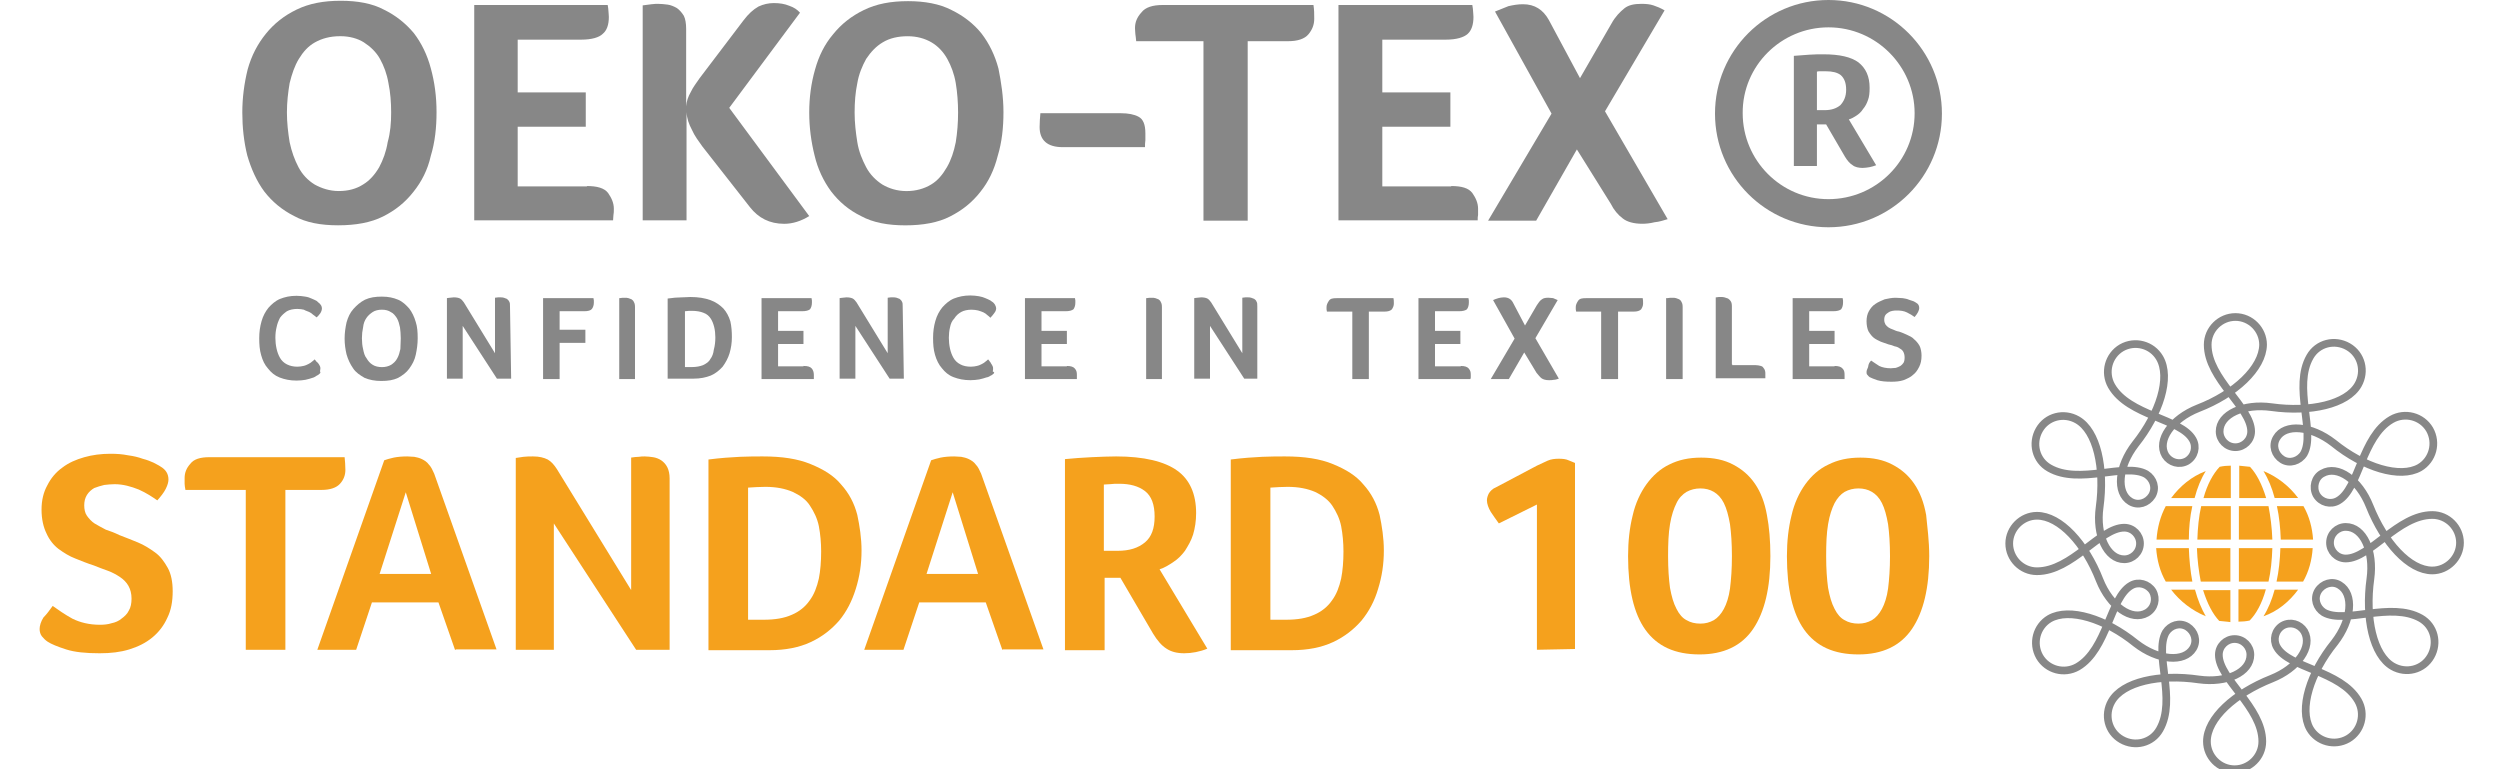 <svg width="65" height="20" viewBox="0 0 65 20" fill="none" xmlns="http://www.w3.org/2000/svg">
<g clip-path="url(#clip0_49_3361)">
<path d="M8.3 9.724C8.29 9.734 8.27 9.754 8.24 9.764C8.21 9.784 8.17 9.815 8.12 9.825C8.07 9.845 8.02 9.855 7.94 9.875C7.88 9.885 7.8 9.895 7.71 9.895C7.54 9.895 7.4 9.865 7.27 9.815C7.14 9.764 7.05 9.684 6.97 9.584C6.88 9.484 6.83 9.374 6.79 9.234C6.75 9.093 6.74 8.963 6.74 8.793C6.74 8.633 6.76 8.493 6.8 8.352C6.84 8.212 6.9 8.102 6.98 8.002C7.06 7.912 7.16 7.822 7.28 7.772C7.41 7.721 7.54 7.691 7.71 7.691C7.79 7.691 7.87 7.701 7.93 7.711C8 7.721 8.06 7.741 8.1 7.762C8.15 7.782 8.19 7.802 8.23 7.822C8.26 7.842 8.28 7.872 8.3 7.882C8.32 7.902 8.33 7.912 8.35 7.942C8.36 7.962 8.37 7.992 8.37 8.012C8.37 8.052 8.36 8.092 8.33 8.142C8.3 8.182 8.27 8.222 8.23 8.252C8.21 8.232 8.17 8.202 8.14 8.182C8.11 8.152 8.08 8.132 8.04 8.112C8 8.092 7.95 8.082 7.9 8.052C7.85 8.042 7.8 8.032 7.73 8.032C7.63 8.032 7.53 8.052 7.46 8.092C7.39 8.142 7.33 8.192 7.28 8.262C7.24 8.342 7.21 8.412 7.19 8.513C7.17 8.593 7.16 8.683 7.16 8.783C7.16 8.873 7.17 8.973 7.19 9.063C7.21 9.154 7.24 9.234 7.28 9.304C7.32 9.374 7.38 9.434 7.46 9.474C7.54 9.514 7.63 9.534 7.73 9.534C7.79 9.534 7.85 9.524 7.89 9.514C7.94 9.504 7.98 9.484 8.02 9.464C8.06 9.444 8.09 9.424 8.11 9.404C8.14 9.384 8.16 9.364 8.18 9.344C8.19 9.354 8.21 9.374 8.22 9.394C8.25 9.414 8.26 9.434 8.28 9.454C8.29 9.474 8.31 9.494 8.32 9.524C8.33 9.544 8.33 9.564 8.33 9.584C8.33 9.614 8.32 9.634 8.32 9.654C8.34 9.684 8.33 9.704 8.3 9.724Z" fill="#878787"/>
<path d="M10.86 8.794C10.86 8.944 10.84 9.084 10.81 9.224C10.78 9.364 10.72 9.475 10.64 9.585C10.57 9.685 10.46 9.765 10.35 9.825C10.22 9.885 10.09 9.905 9.91 9.905C9.74 9.905 9.6 9.875 9.48 9.825C9.36 9.755 9.25 9.685 9.18 9.575C9.11 9.475 9.05 9.354 9.01 9.214C8.98 9.084 8.96 8.954 8.96 8.804C8.96 8.653 8.98 8.523 9.01 8.383C9.05 8.243 9.1 8.133 9.19 8.032C9.27 7.942 9.37 7.852 9.49 7.792C9.62 7.732 9.76 7.712 9.93 7.712C10.1 7.712 10.23 7.742 10.35 7.792C10.47 7.842 10.56 7.932 10.64 8.022C10.71 8.113 10.77 8.233 10.81 8.373C10.85 8.493 10.86 8.633 10.86 8.794ZM10.42 8.794C10.42 8.693 10.41 8.593 10.4 8.513C10.38 8.423 10.36 8.343 10.32 8.273C10.28 8.213 10.23 8.143 10.16 8.113C10.1 8.072 10.02 8.052 9.93 8.052C9.84 8.052 9.75 8.072 9.69 8.113C9.63 8.153 9.57 8.203 9.53 8.263C9.48 8.333 9.45 8.413 9.44 8.513C9.42 8.603 9.41 8.693 9.41 8.794C9.41 8.894 9.42 8.994 9.44 9.074C9.46 9.174 9.48 9.254 9.53 9.314C9.57 9.384 9.62 9.444 9.69 9.485C9.75 9.525 9.84 9.545 9.93 9.545C10.02 9.545 10.1 9.525 10.17 9.485C10.23 9.444 10.29 9.394 10.33 9.314C10.37 9.244 10.39 9.164 10.41 9.074C10.41 8.994 10.42 8.894 10.42 8.794Z" fill="#878787"/>
<path d="M13.29 9.845H12.92L12.03 8.473V9.845H11.62V7.751C11.64 7.751 11.67 7.741 11.7 7.741C11.73 7.741 11.77 7.731 11.8 7.731C11.86 7.731 11.92 7.741 11.96 7.761C12 7.782 12.03 7.822 12.06 7.862L12.87 9.184V7.741C12.9 7.741 12.92 7.731 12.95 7.731C12.97 7.731 12.99 7.731 13.01 7.731C13.04 7.731 13.07 7.731 13.1 7.741C13.13 7.751 13.16 7.761 13.18 7.771C13.2 7.792 13.23 7.812 13.24 7.842C13.26 7.872 13.26 7.912 13.26 7.972L13.29 9.845Z" fill="#878787"/>
<path d="M14.55 8.573H15.22V8.914H14.55V9.855H14.12V7.752H15.43C15.43 7.772 15.44 7.792 15.44 7.812C15.44 7.822 15.44 7.842 15.44 7.872C15.44 7.932 15.42 7.992 15.39 8.032C15.36 8.072 15.29 8.092 15.19 8.092H14.55V8.573Z" fill="#878787"/>
<path d="M16.11 7.752C16.14 7.752 16.16 7.742 16.19 7.742C16.22 7.742 16.24 7.742 16.25 7.742C16.28 7.742 16.31 7.742 16.34 7.752C16.37 7.762 16.4 7.772 16.42 7.782C16.45 7.802 16.47 7.822 16.48 7.852C16.5 7.882 16.51 7.922 16.51 7.983V9.855H16.1V7.752H16.11Z" fill="#878787"/>
<path d="M19.029 8.763C19.029 8.913 19.009 9.044 18.969 9.184C18.929 9.314 18.869 9.424 18.789 9.534C18.709 9.624 18.599 9.715 18.479 9.765C18.349 9.815 18.209 9.845 18.029 9.845H17.359V7.762C17.499 7.742 17.609 7.732 17.709 7.732C17.799 7.732 17.889 7.722 17.949 7.722C18.159 7.722 18.329 7.752 18.469 7.802C18.609 7.852 18.719 7.932 18.809 8.022C18.889 8.112 18.949 8.222 18.989 8.353C19.019 8.483 19.029 8.623 19.029 8.763ZM18.599 8.773C18.599 8.683 18.589 8.583 18.569 8.503C18.549 8.423 18.519 8.343 18.479 8.283C18.439 8.222 18.379 8.162 18.289 8.132C18.219 8.102 18.109 8.082 17.999 8.082C17.939 8.082 17.869 8.082 17.809 8.092V9.544H17.979C18.109 9.544 18.199 9.524 18.279 9.494C18.359 9.454 18.429 9.414 18.469 9.334C18.519 9.274 18.549 9.184 18.559 9.094C18.589 8.984 18.599 8.873 18.599 8.773Z" fill="#878787"/>
<path d="M20.9 9.515C21 9.515 21.07 9.535 21.11 9.585C21.14 9.625 21.16 9.675 21.16 9.745C21.16 9.765 21.16 9.785 21.16 9.805C21.16 9.815 21.16 9.835 21.16 9.855H19.8V7.752H21.1C21.1 7.772 21.11 7.792 21.11 7.812C21.11 7.822 21.11 7.842 21.11 7.872C21.11 7.942 21.09 8.002 21.06 8.042C21.02 8.072 20.96 8.092 20.85 8.092H20.23V8.603H20.89V8.944H20.23V9.525H20.89V9.515H20.9Z" fill="#878787"/>
<path d="M23.5 9.845H23.13L22.24 8.473V9.845H21.83V7.751C21.85 7.751 21.88 7.741 21.91 7.741C21.94 7.741 21.98 7.731 22.01 7.731C22.07 7.731 22.13 7.741 22.17 7.761C22.21 7.782 22.24 7.822 22.27 7.862L23.08 9.184V7.741C23.11 7.741 23.13 7.731 23.16 7.731C23.18 7.731 23.2 7.731 23.22 7.731C23.25 7.731 23.28 7.731 23.31 7.741C23.34 7.751 23.37 7.761 23.39 7.771C23.41 7.792 23.44 7.812 23.45 7.842C23.47 7.872 23.47 7.912 23.47 7.972L23.5 9.845Z" fill="#878787"/>
<path d="M25.82 9.725C25.81 9.735 25.79 9.755 25.76 9.765C25.73 9.785 25.7 9.805 25.64 9.815C25.59 9.835 25.54 9.845 25.46 9.865C25.4 9.875 25.31 9.885 25.23 9.885C25.06 9.885 24.92 9.855 24.79 9.805C24.66 9.755 24.57 9.675 24.49 9.574C24.41 9.484 24.35 9.364 24.31 9.224C24.27 9.084 24.26 8.954 24.26 8.783C24.26 8.623 24.28 8.483 24.32 8.343C24.36 8.202 24.42 8.092 24.5 7.992C24.58 7.902 24.68 7.812 24.8 7.762C24.93 7.712 25.06 7.682 25.23 7.682C25.31 7.682 25.39 7.692 25.45 7.702C25.51 7.712 25.58 7.732 25.62 7.752C25.67 7.772 25.71 7.792 25.75 7.812C25.78 7.832 25.8 7.852 25.82 7.862C25.84 7.882 25.85 7.892 25.87 7.922C25.89 7.962 25.9 7.992 25.9 8.012C25.9 8.052 25.89 8.092 25.85 8.142C25.82 8.182 25.79 8.222 25.75 8.262C25.73 8.242 25.7 8.212 25.67 8.192C25.64 8.162 25.61 8.142 25.57 8.122C25.53 8.102 25.49 8.092 25.43 8.072C25.38 8.062 25.33 8.052 25.26 8.052C25.16 8.052 25.06 8.072 24.99 8.112C24.92 8.152 24.86 8.202 24.81 8.283C24.75 8.343 24.72 8.413 24.7 8.513C24.68 8.593 24.67 8.693 24.67 8.783C24.67 8.873 24.68 8.974 24.7 9.064C24.72 9.154 24.75 9.234 24.79 9.304C24.83 9.374 24.89 9.434 24.97 9.474C25.04 9.514 25.14 9.534 25.24 9.534C25.3 9.534 25.36 9.524 25.4 9.514C25.45 9.504 25.49 9.484 25.53 9.464C25.57 9.444 25.6 9.424 25.62 9.404C25.65 9.384 25.67 9.364 25.69 9.344C25.7 9.354 25.72 9.374 25.73 9.394C25.75 9.414 25.76 9.434 25.77 9.454C25.78 9.474 25.8 9.494 25.81 9.524C25.82 9.544 25.82 9.564 25.82 9.584C25.82 9.614 25.82 9.635 25.81 9.655C25.87 9.685 25.85 9.705 25.82 9.725Z" fill="#878787"/>
<path d="M27.739 9.515C27.839 9.515 27.909 9.535 27.949 9.585C27.989 9.635 27.999 9.675 27.999 9.745C27.999 9.765 27.999 9.785 27.999 9.805C27.999 9.815 27.999 9.835 27.999 9.855H26.649V7.752H27.949C27.949 7.772 27.959 7.792 27.959 7.812C27.959 7.822 27.959 7.842 27.959 7.872C27.959 7.942 27.939 8.002 27.909 8.042C27.869 8.072 27.809 8.092 27.699 8.092H27.079V8.603H27.739V8.944H27.079V9.525H27.739V9.515Z" fill="#878787"/>
<path d="M29.81 7.752C29.84 7.752 29.86 7.742 29.89 7.742C29.92 7.742 29.94 7.742 29.95 7.742C29.98 7.742 30.01 7.742 30.04 7.752C30.07 7.762 30.1 7.772 30.12 7.782C30.15 7.802 30.17 7.822 30.18 7.852C30.2 7.882 30.21 7.922 30.21 7.983V9.855H29.8V7.752H29.81Z" fill="#878787"/>
<path d="M32.72 9.845H32.35L31.46 8.473V9.845H31.05V7.751C31.07 7.751 31.1 7.741 31.13 7.741C31.16 7.741 31.2 7.731 31.23 7.731C31.29 7.731 31.35 7.741 31.39 7.761C31.43 7.782 31.46 7.822 31.49 7.862L32.3 9.184V7.741C32.33 7.741 32.35 7.731 32.38 7.731C32.4 7.731 32.42 7.731 32.44 7.731C32.47 7.731 32.5 7.731 32.53 7.741C32.56 7.751 32.59 7.761 32.61 7.771C32.64 7.792 32.66 7.812 32.67 7.842C32.69 7.872 32.69 7.912 32.69 7.972V9.845H32.72Z" fill="#878787"/>
<path d="M35.15 8.102H34.5C34.5 8.082 34.49 8.062 34.49 8.042C34.49 8.022 34.49 8.002 34.49 7.982C34.49 7.932 34.51 7.882 34.55 7.822C34.59 7.762 34.65 7.752 34.76 7.752H36.23C36.24 7.792 36.24 7.832 36.24 7.892C36.24 7.952 36.22 7.992 36.19 8.042C36.15 8.082 36.09 8.102 35.99 8.102H35.59V9.855H35.16V8.102H35.15Z" fill="#878787"/>
<path d="M37.98 9.515C38.08 9.515 38.15 9.535 38.19 9.585C38.23 9.635 38.24 9.675 38.24 9.745C38.24 9.765 38.24 9.785 38.24 9.805C38.24 9.815 38.24 9.835 38.23 9.855H36.88V7.752H38.18C38.18 7.772 38.19 7.792 38.19 7.812C38.19 7.822 38.19 7.842 38.19 7.872C38.19 7.942 38.17 8.002 38.14 8.042C38.1 8.072 38.04 8.092 37.93 8.092H37.31V8.603H37.97V8.944H37.31V9.525H37.98V9.515Z" fill="#878787"/>
<path d="M39.63 9.164L39.23 9.855H38.76L39.38 8.803L38.82 7.802C38.86 7.782 38.9 7.771 38.96 7.751C39 7.741 39.05 7.731 39.1 7.731C39.22 7.731 39.3 7.782 39.35 7.892L39.65 8.463L39.96 7.932C40 7.872 40.04 7.812 40.09 7.782C40.13 7.751 40.18 7.741 40.26 7.741C40.3 7.741 40.34 7.751 40.38 7.751C40.41 7.761 40.45 7.782 40.5 7.802L39.92 8.793L40.53 9.845C40.49 9.855 40.45 9.875 40.4 9.875C40.36 9.885 40.32 9.885 40.27 9.885C40.19 9.885 40.12 9.865 40.08 9.835C40.04 9.805 40 9.754 39.95 9.694L39.63 9.164Z" fill="#878787"/>
<path d="M41.63 8.102H40.98C40.98 8.082 40.97 8.062 40.97 8.042C40.97 8.022 40.97 8.002 40.97 7.982C40.97 7.932 40.99 7.882 41.03 7.822C41.07 7.762 41.13 7.752 41.24 7.752H42.71C42.72 7.792 42.72 7.832 42.72 7.892C42.72 7.952 42.7 7.992 42.67 8.042C42.63 8.082 42.57 8.102 42.47 8.102H42.07V9.855H41.63V8.102Z" fill="#878787"/>
<path d="M43.349 7.752C43.379 7.752 43.399 7.742 43.429 7.742C43.459 7.742 43.479 7.742 43.489 7.742C43.519 7.742 43.549 7.742 43.579 7.752C43.609 7.762 43.639 7.772 43.659 7.782C43.689 7.802 43.709 7.822 43.719 7.852C43.739 7.882 43.749 7.922 43.749 7.983V9.855H43.319V7.752H43.349Z" fill="#878787"/>
<path d="M45.039 9.494H45.649C45.699 9.494 45.739 9.504 45.779 9.514C45.819 9.524 45.839 9.544 45.849 9.564C45.869 9.584 45.879 9.604 45.889 9.634C45.899 9.665 45.899 9.685 45.899 9.715C45.899 9.735 45.899 9.755 45.899 9.785C45.899 9.815 45.899 9.825 45.899 9.835H44.609V7.732C44.639 7.732 44.669 7.722 44.689 7.722C44.719 7.722 44.739 7.722 44.749 7.722C44.779 7.722 44.809 7.722 44.839 7.732C44.869 7.742 44.899 7.752 44.929 7.762C44.959 7.782 44.979 7.802 44.999 7.832C45.019 7.862 45.029 7.902 45.029 7.962V9.474H45.039V9.494Z" fill="#878787"/>
<path d="M47.699 9.515C47.799 9.515 47.869 9.535 47.909 9.585C47.949 9.625 47.959 9.675 47.959 9.745C47.959 9.765 47.959 9.785 47.959 9.805C47.959 9.815 47.959 9.835 47.959 9.855H46.609V7.752H47.909C47.909 7.772 47.919 7.792 47.919 7.812C47.919 7.822 47.919 7.842 47.919 7.872C47.919 7.942 47.899 8.002 47.869 8.042C47.829 8.072 47.769 8.092 47.659 8.092H47.039V8.603H47.699V8.944H47.039V9.525H47.699V9.515Z" fill="#878787"/>
<path d="M48.65 9.375C48.71 9.415 48.78 9.465 48.86 9.515C48.94 9.555 49.05 9.575 49.16 9.575C49.2 9.575 49.24 9.565 49.29 9.565C49.33 9.555 49.37 9.535 49.41 9.515C49.44 9.495 49.47 9.465 49.49 9.435C49.51 9.405 49.52 9.355 49.52 9.294C49.52 9.244 49.51 9.194 49.49 9.154C49.47 9.114 49.44 9.084 49.4 9.064C49.36 9.034 49.32 9.014 49.26 9.004C49.21 8.984 49.16 8.964 49.1 8.954C49.04 8.934 48.96 8.904 48.9 8.884C48.84 8.854 48.77 8.824 48.72 8.784C48.67 8.744 48.63 8.694 48.58 8.613C48.55 8.553 48.53 8.453 48.53 8.353C48.53 8.253 48.55 8.163 48.59 8.093C48.63 8.023 48.68 7.952 48.76 7.902C48.83 7.852 48.91 7.822 49 7.782C49.09 7.762 49.19 7.742 49.28 7.742C49.35 7.742 49.42 7.752 49.47 7.752C49.53 7.762 49.59 7.772 49.63 7.792C49.67 7.802 49.71 7.822 49.75 7.832C49.78 7.842 49.8 7.862 49.82 7.872C49.88 7.902 49.9 7.952 49.9 8.013C49.9 8.033 49.89 8.073 49.87 8.113C49.85 8.153 49.82 8.193 49.78 8.243C49.73 8.203 49.66 8.163 49.58 8.123C49.5 8.083 49.41 8.073 49.32 8.073C49.28 8.073 49.25 8.073 49.2 8.083C49.15 8.093 49.13 8.103 49.1 8.123C49.07 8.143 49.04 8.163 49.02 8.193C49 8.223 48.99 8.263 48.99 8.313C48.99 8.363 49 8.393 49.02 8.433C49.04 8.463 49.07 8.493 49.1 8.513C49.13 8.533 49.17 8.553 49.23 8.573C49.27 8.593 49.32 8.613 49.38 8.623C49.44 8.644 49.52 8.674 49.58 8.704C49.64 8.734 49.72 8.764 49.77 8.824C49.82 8.864 49.87 8.924 49.91 8.994C49.94 9.054 49.96 9.154 49.96 9.244C49.96 9.365 49.94 9.455 49.9 9.535C49.86 9.615 49.81 9.695 49.74 9.745C49.68 9.805 49.59 9.845 49.49 9.885C49.4 9.915 49.29 9.925 49.18 9.925C49.03 9.925 48.91 9.915 48.81 9.885C48.72 9.855 48.65 9.825 48.61 9.805C48.59 9.785 48.57 9.775 48.55 9.745C48.53 9.725 48.53 9.695 48.53 9.675C48.53 9.645 48.54 9.605 48.57 9.545C48.58 9.455 48.61 9.415 48.65 9.375Z" fill="#878787"/>
<path d="M11.35 2.914C11.35 3.314 11.31 3.695 11.2 4.055C11.12 4.416 10.96 4.726 10.75 4.987C10.54 5.257 10.28 5.468 9.96 5.628C9.64 5.788 9.25 5.858 8.79 5.858C8.34 5.858 7.96 5.788 7.65 5.618C7.33 5.458 7.07 5.237 6.87 4.977C6.67 4.706 6.53 4.386 6.43 4.045C6.34 3.685 6.3 3.304 6.3 2.924C6.3 2.543 6.35 2.163 6.44 1.802C6.54 1.442 6.7 1.141 6.91 0.881C7.12 0.62 7.38 0.41 7.71 0.25C8.04 0.09 8.41 0.02 8.86 0.02C9.3 0.02 9.68 0.09 9.98 0.25C10.29 0.4 10.55 0.61 10.76 0.861C10.96 1.121 11.11 1.432 11.2 1.772C11.3 2.133 11.35 2.513 11.35 2.914ZM10.17 2.924C10.17 2.663 10.15 2.403 10.1 2.163C10.06 1.922 9.98 1.712 9.88 1.532C9.78 1.351 9.63 1.211 9.46 1.101C9.3 1.001 9.09 0.941 8.85 0.941C8.58 0.941 8.37 1.001 8.19 1.101C8.01 1.201 7.88 1.351 7.77 1.532C7.66 1.712 7.59 1.922 7.53 2.163C7.49 2.403 7.46 2.653 7.46 2.924C7.46 3.194 7.49 3.445 7.53 3.695C7.58 3.935 7.66 4.156 7.76 4.346C7.86 4.536 8 4.686 8.18 4.797C8.36 4.897 8.57 4.967 8.81 4.967C9.06 4.967 9.27 4.907 9.44 4.797C9.61 4.696 9.75 4.536 9.86 4.346C9.96 4.156 10.04 3.945 10.08 3.695C10.15 3.445 10.17 3.194 10.17 2.924Z" fill="#878787"/>
<path d="M15.26 4.837C15.52 4.837 15.71 4.887 15.81 5.017C15.9 5.147 15.96 5.277 15.96 5.428C15.96 5.488 15.96 5.548 15.95 5.588C15.95 5.628 15.94 5.668 15.94 5.728H12.33V0.13H15.8C15.81 0.19 15.82 0.25 15.82 0.29C15.82 0.33 15.83 0.38 15.83 0.44C15.83 0.641 15.78 0.791 15.67 0.881C15.58 0.971 15.39 1.031 15.11 1.031H13.46V2.403H15.23V3.295H13.46V4.847H15.26V4.837Z" fill="#878787"/>
<path d="M16.71 0.14C16.79 0.13 16.87 0.12 16.94 0.11C17.01 0.1 17.08 0.1 17.11 0.1C17.19 0.1 17.28 0.11 17.36 0.12C17.44 0.13 17.53 0.17 17.6 0.21C17.67 0.26 17.73 0.33 17.78 0.411C17.82 0.491 17.84 0.611 17.84 0.751V2.764C17.85 2.634 17.89 2.514 17.96 2.393C18.02 2.263 18.11 2.153 18.19 2.033L19.33 0.531C19.46 0.36 19.58 0.25 19.72 0.17C19.85 0.11 19.98 0.08 20.12 0.08C20.27 0.08 20.4 0.1 20.52 0.15C20.64 0.19 20.73 0.25 20.8 0.33L18.96 2.804L21.04 5.618C20.83 5.748 20.61 5.819 20.39 5.819C20.01 5.819 19.72 5.668 19.5 5.388L18.26 3.806C18.16 3.665 18.06 3.535 17.99 3.375C17.91 3.225 17.86 3.085 17.85 2.914V5.728H16.71V0.14Z" fill="#878787"/>
<path d="M26.09 2.915C26.09 3.315 26.05 3.696 25.94 4.056C25.85 4.417 25.7 4.727 25.49 4.988C25.28 5.258 25.02 5.468 24.7 5.629C24.39 5.789 23.99 5.859 23.54 5.859C23.09 5.859 22.7 5.789 22.39 5.619C22.06 5.458 21.81 5.238 21.61 4.978C21.41 4.707 21.26 4.387 21.18 4.046C21.09 3.686 21.04 3.315 21.04 2.925C21.04 2.534 21.09 2.163 21.19 1.813C21.29 1.452 21.44 1.152 21.66 0.892C21.87 0.631 22.13 0.421 22.46 0.261C22.79 0.1 23.16 0.03 23.61 0.03C24.04 0.03 24.43 0.1 24.74 0.261C25.05 0.411 25.32 0.621 25.52 0.872C25.72 1.132 25.87 1.442 25.96 1.783C26.03 2.133 26.09 2.514 26.09 2.915ZM24.91 2.925C24.91 2.664 24.89 2.404 24.85 2.163C24.81 1.923 24.73 1.713 24.63 1.532C24.53 1.352 24.39 1.202 24.22 1.102C24.05 1.002 23.84 0.942 23.6 0.942C23.35 0.942 23.13 0.992 22.95 1.102C22.78 1.202 22.64 1.352 22.52 1.532C22.42 1.713 22.33 1.923 22.29 2.163C22.24 2.404 22.22 2.654 22.22 2.925C22.22 3.195 22.25 3.445 22.29 3.696C22.33 3.946 22.42 4.156 22.52 4.347C22.62 4.537 22.77 4.687 22.94 4.797C23.11 4.897 23.32 4.968 23.57 4.968C23.81 4.968 24.03 4.907 24.21 4.797C24.38 4.697 24.51 4.537 24.62 4.347C24.73 4.156 24.8 3.946 24.85 3.696C24.89 3.445 24.91 3.195 24.91 2.925Z" fill="#878787"/>
<path d="M27.63 3.826C27.23 3.826 27.03 3.645 27.03 3.305C27.03 3.175 27.04 3.065 27.05 2.944H29.15C29.33 2.944 29.49 2.974 29.6 3.034C29.72 3.095 29.78 3.235 29.78 3.465V3.645C29.77 3.705 29.77 3.766 29.77 3.826H27.63Z" fill="#878787"/>
<path d="M31.28 1.071H29.54V1.061C29.53 0.991 29.53 0.931 29.52 0.891C29.52 0.851 29.51 0.801 29.51 0.731C29.51 0.581 29.56 0.45 29.68 0.32C29.78 0.19 29.97 0.13 30.23 0.13H34.15C34.17 0.25 34.17 0.37 34.17 0.49C34.17 0.641 34.12 0.771 34.02 0.891C33.92 1.011 33.74 1.071 33.49 1.071H32.44V5.738H31.29V1.071H31.28Z" fill="#878787"/>
<path d="M37.73 4.837C38 4.837 38.18 4.887 38.28 5.017C38.37 5.147 38.43 5.277 38.43 5.428C38.43 5.488 38.43 5.548 38.43 5.588C38.42 5.628 38.42 5.668 38.42 5.728H34.8V0.13H38.28C38.29 0.19 38.3 0.25 38.3 0.29C38.3 0.33 38.31 0.38 38.31 0.44C38.31 0.641 38.26 0.791 38.16 0.881C38.06 0.971 37.87 1.031 37.59 1.031H35.94V2.403H37.71V3.295H35.94V4.847H37.73V4.837Z" fill="#878787"/>
<path d="M40.999 3.885L39.94 5.738H38.69L40.34 2.954L38.87 0.3C38.989 0.25 39.099 0.21 39.219 0.16C39.349 0.13 39.469 0.11 39.599 0.11C39.9 0.11 40.12 0.25 40.27 0.52L41.08 2.032L41.9 0.61C41.999 0.43 42.12 0.31 42.23 0.22C42.34 0.13 42.489 0.1 42.679 0.1C42.8 0.1 42.9 0.11 42.989 0.14C43.08 0.17 43.179 0.21 43.279 0.27L41.73 2.894L43.359 5.698C43.26 5.728 43.139 5.768 43.02 5.778C42.9 5.808 42.789 5.818 42.7 5.818C42.48 5.818 42.3 5.768 42.19 5.678C42.069 5.588 41.959 5.458 41.88 5.297L40.999 3.885Z" fill="#878787"/>
<path d="M47.54 0.711C48.78 0.711 49.78 1.723 49.78 2.944C49.78 4.186 48.77 5.178 47.54 5.178C46.3 5.178 45.31 4.166 45.31 2.944C45.3 1.713 46.31 0.711 47.54 0.711ZM47.54 0C45.91 0 44.59 1.322 44.59 2.954C44.59 4.587 45.91 5.909 47.54 5.909C49.17 5.909 50.49 4.587 50.49 2.954C50.49 1.322 49.17 0 47.54 0Z" fill="#878787"/>
<path d="M48.61 2.283C48.61 2.414 48.6 2.514 48.57 2.594C48.54 2.684 48.5 2.764 48.44 2.834C48.39 2.914 48.33 2.964 48.27 3.004C48.21 3.045 48.14 3.085 48.07 3.105L48.78 4.296C48.73 4.316 48.66 4.336 48.61 4.346C48.55 4.356 48.48 4.366 48.43 4.366C48.33 4.366 48.23 4.346 48.17 4.296C48.1 4.256 48.03 4.176 47.97 4.076L47.48 3.235H47.24V4.316H46.64V1.452C46.78 1.442 46.9 1.432 47.04 1.422C47.18 1.412 47.29 1.412 47.41 1.412C47.83 1.412 48.13 1.482 48.32 1.622C48.51 1.773 48.61 1.983 48.61 2.283ZM48 2.333C48 2.153 47.95 2.033 47.86 1.953C47.77 1.883 47.64 1.853 47.47 1.853C47.42 1.853 47.38 1.853 47.33 1.853C47.28 1.853 47.26 1.853 47.24 1.863V2.864H47.44C47.61 2.864 47.74 2.824 47.85 2.734C47.94 2.634 48 2.514 48 2.333Z" fill="#878787"/>
<path d="M57.15 10.616C56.47 10.886 56.07 11.447 56.3 11.838C56.42 12.028 56.66 12.098 56.86 11.988C57.06 11.867 57.12 11.617 57.01 11.427C56.7 10.876 55.35 10.816 54.9 10.035C54.7 9.684 54.82 9.244 55.16 9.043C55.51 8.843 55.95 8.963 56.15 9.304C56.45 9.815 56.15 10.756 55.52 11.547C55.07 12.128 55.01 12.809 55.39 13.039C55.59 13.159 55.83 13.079 55.95 12.889C56.07 12.689 55.99 12.448 55.8 12.328C55.25 12.018 54.06 12.619 53.28 12.168C52.93 11.968 52.82 11.527 53.02 11.177C53.22 10.826 53.66 10.716 54.01 10.916C54.52 11.207 54.73 12.168 54.59 13.19C54.49 13.911 54.78 14.541 55.23 14.541C55.45 14.541 55.64 14.361 55.64 14.131C55.64 13.911 55.46 13.72 55.23 13.72C54.6 13.72 53.87 14.852 52.96 14.852C52.56 14.852 52.24 14.521 52.24 14.131C52.24 13.74 52.57 13.41 52.96 13.41C53.56 13.41 54.22 14.131 54.59 15.082C54.86 15.763 55.42 16.164 55.82 15.934C56.02 15.813 56.08 15.573 55.97 15.373C55.85 15.182 55.6 15.112 55.41 15.223C54.86 15.533 54.79 16.885 54.02 17.336C53.67 17.536 53.23 17.416 53.03 17.075C52.83 16.725 52.95 16.284 53.29 16.084C53.8 15.793 54.74 16.084 55.53 16.725C56.11 17.175 56.79 17.235 57.02 16.855C57.14 16.655 57.06 16.414 56.87 16.294C56.67 16.174 56.43 16.254 56.31 16.444C56 16.995 56.6 18.187 56.15 18.968C55.95 19.319 55.51 19.429 55.16 19.228C54.81 19.028 54.7 18.587 54.9 18.237C55.19 17.726 56.15 17.516 57.17 17.666C57.89 17.766 58.51 17.486 58.51 17.025C58.51 16.805 58.33 16.615 58.1 16.615C57.88 16.615 57.69 16.795 57.69 17.025C57.69 17.656 58.82 18.387 58.82 19.279C58.82 19.679 58.49 20 58.1 20C57.7 20 57.38 19.669 57.38 19.279C57.38 18.678 58.1 18.027 59.06 17.646C59.74 17.376 60.14 16.815 59.91 16.414C59.79 16.224 59.55 16.154 59.35 16.264C59.15 16.384 59.09 16.635 59.2 16.825C59.51 17.376 60.86 17.436 61.31 18.217C61.51 18.567 61.39 19.008 61.05 19.208C60.7 19.409 60.26 19.288 60.06 18.948C59.77 18.437 60.06 17.496 60.7 16.705C61.15 16.124 61.21 15.443 60.83 15.213C60.64 15.092 60.39 15.172 60.27 15.363C60.15 15.563 60.23 15.803 60.42 15.924C60.97 16.234 62.16 15.633 62.94 16.074C63.29 16.274 63.4 16.715 63.2 17.065C63 17.416 62.56 17.526 62.21 17.326C61.7 17.035 61.49 16.064 61.63 15.052C61.73 14.331 61.45 13.7 60.99 13.7C60.77 13.7 60.58 13.88 60.58 14.111C60.58 14.331 60.76 14.521 60.99 14.521C61.62 14.521 62.35 13.39 63.24 13.39C63.64 13.39 63.96 13.72 63.96 14.111C63.96 14.501 63.63 14.832 63.24 14.832C62.64 14.832 61.99 14.111 61.61 13.159C61.34 12.478 60.78 12.078 60.38 12.308C60.19 12.408 60.12 12.669 60.23 12.869C60.35 13.069 60.6 13.129 60.79 13.019C61.34 12.709 61.4 11.357 62.18 10.906C62.53 10.706 62.97 10.826 63.17 11.166C63.37 11.517 63.25 11.958 62.91 12.158C62.4 12.448 61.46 12.158 60.67 11.517C60.09 11.066 59.41 11.006 59.19 11.387C59.07 11.587 59.15 11.828 59.34 11.948C59.53 12.068 59.78 11.988 59.9 11.797C60.21 11.247 59.61 10.055 60.06 9.274C60.26 8.923 60.7 8.813 61.05 9.013C61.4 9.214 61.51 9.654 61.31 10.005C61.02 10.515 60.06 10.726 59.06 10.586C58.34 10.486 57.71 10.766 57.71 11.217C57.71 11.437 57.89 11.627 58.12 11.627C58.34 11.627 58.53 11.447 58.53 11.217C58.53 10.586 57.4 9.855 57.4 8.963C57.4 8.563 57.73 8.242 58.12 8.242C58.52 8.242 58.84 8.573 58.84 8.963C58.83 9.574 58.11 10.245 57.15 10.616Z" stroke="#878787" stroke-width="0.2" stroke-miterlimit="3.864"/>
<path d="M56.07 14.03C56.09 13.72 56.17 13.42 56.31 13.159H57C56.94 13.43 56.91 13.73 56.91 14.03H56.07Z" fill="#F5A11D"/>
<path d="M57.07 15.332C57.14 15.592 57.24 15.833 57.35 16.023C56.99 15.873 56.68 15.633 56.45 15.332H57.07Z" fill="#F5A11D"/>
<path d="M56.91 14.251C56.92 14.551 56.95 14.852 57.001 15.122H56.31C56.16 14.862 56.081 14.561 56.06 14.251H56.91Z" fill="#F5A11D"/>
<path d="M56.45 12.949C56.68 12.639 56.98 12.388 57.35 12.248C57.23 12.438 57.13 12.679 57.06 12.949H56.45Z" fill="#F5A11D"/>
<path d="M58.851 12.247C59.211 12.397 59.521 12.638 59.751 12.948H59.141C59.071 12.678 58.971 12.447 58.851 12.247Z" fill="#F5A11D"/>
<path d="M59.751 15.332C59.521 15.643 59.221 15.893 58.851 16.023C58.971 15.833 59.071 15.592 59.141 15.332H59.751Z" fill="#F5A11D"/>
<path d="M60.13 14.251C60.11 14.561 60.03 14.862 59.88 15.122H59.19C59.25 14.852 59.28 14.551 59.29 14.251H60.13Z" fill="#F5A11D"/>
<path d="M59.89 13.159C60.04 13.42 60.12 13.72 60.14 14.03H59.3C59.29 13.73 59.26 13.43 59.2 13.159H59.89Z" fill="#F5A11D"/>
<path d="M57.711 12.137C57.801 12.117 57.901 12.107 58.001 12.107V12.949H57.291C57.391 12.588 57.541 12.318 57.711 12.137Z" fill="#F5A11D"/>
<path d="M57.131 14.03C57.141 13.72 57.171 13.42 57.231 13.159H58.001V14.03H57.131Z" fill="#F5A11D"/>
<path d="M57.22 15.122C57.17 14.862 57.13 14.561 57.12 14.251H57.99V15.122H57.22Z" fill="#F5A11D"/>
<path d="M57.99 16.174C57.9 16.164 57.8 16.154 57.7 16.144C57.53 15.964 57.39 15.693 57.28 15.343H57.99V16.174Z" fill="#F5A11D"/>
<path d="M58.91 15.332C58.81 15.693 58.66 15.963 58.49 16.134C58.4 16.154 58.3 16.163 58.2 16.163V15.322H58.91V15.332Z" fill="#F5A11D"/>
<path d="M59.081 14.251C59.071 14.561 59.041 14.862 58.981 15.122H58.211V14.251H59.081Z" fill="#F5A11D"/>
<path d="M58.981 13.159C59.031 13.42 59.071 13.72 59.081 14.03H58.211V13.159H58.981Z" fill="#F5A11D"/>
<path d="M58.21 12.107C58.31 12.117 58.41 12.127 58.5 12.137C58.67 12.318 58.81 12.588 58.92 12.949H58.22V12.107H58.21Z" fill="#F5A11D"/>
<path d="M1.37 15.754C1.51 15.854 1.68 15.974 1.88 16.084C2.08 16.184 2.32 16.244 2.6 16.244C2.7 16.244 2.81 16.234 2.9 16.204C3 16.184 3.09 16.144 3.16 16.084C3.23 16.034 3.31 15.964 3.35 15.874C3.4 15.794 3.42 15.684 3.42 15.563C3.42 15.433 3.39 15.323 3.34 15.233C3.29 15.143 3.21 15.063 3.12 15.003C3.03 14.943 2.92 14.882 2.81 14.842C2.69 14.802 2.57 14.752 2.44 14.702C2.28 14.652 2.11 14.582 1.96 14.522C1.8 14.462 1.66 14.372 1.52 14.271C1.39 14.171 1.28 14.031 1.21 13.871C1.13 13.711 1.08 13.5 1.08 13.25C1.08 13.01 1.13 12.799 1.23 12.619C1.32 12.439 1.45 12.279 1.62 12.158C1.79 12.028 1.98 11.948 2.19 11.888C2.4 11.828 2.63 11.798 2.87 11.798C3.04 11.798 3.18 11.808 3.33 11.838C3.48 11.858 3.6 11.888 3.71 11.928C3.83 11.958 3.92 11.998 3.99 12.028C4.06 12.068 4.13 12.098 4.17 12.128C4.31 12.209 4.38 12.319 4.38 12.469C4.38 12.529 4.36 12.609 4.31 12.709C4.26 12.809 4.18 12.909 4.09 13.01C3.96 12.919 3.81 12.819 3.61 12.729C3.41 12.649 3.2 12.589 2.98 12.589C2.89 12.589 2.8 12.599 2.71 12.609C2.62 12.629 2.53 12.659 2.45 12.689C2.38 12.729 2.31 12.789 2.26 12.869C2.21 12.95 2.19 13.04 2.19 13.14C2.19 13.24 2.21 13.34 2.26 13.41C2.31 13.48 2.38 13.56 2.46 13.611C2.54 13.661 2.64 13.711 2.75 13.771C2.87 13.811 2.98 13.851 3.1 13.911C3.26 13.971 3.43 14.041 3.58 14.101C3.75 14.171 3.89 14.261 4.03 14.362C4.17 14.462 4.27 14.602 4.36 14.762C4.45 14.922 4.49 15.133 4.49 15.373C4.49 15.633 4.45 15.864 4.35 16.064C4.26 16.264 4.13 16.435 3.96 16.575C3.79 16.715 3.59 16.815 3.36 16.885C3.13 16.956 2.88 16.985 2.59 16.985C2.23 16.985 1.94 16.956 1.72 16.885C1.5 16.815 1.33 16.745 1.24 16.685C1.18 16.645 1.14 16.605 1.09 16.545C1.05 16.495 1.03 16.425 1.03 16.355C1.03 16.274 1.06 16.164 1.13 16.054C1.22 15.964 1.29 15.864 1.37 15.754Z" fill="#F5A11D"/>
<path d="M6.39 12.738H4.82V12.728C4.81 12.668 4.8 12.628 4.8 12.578C4.8 12.528 4.8 12.498 4.8 12.428C4.8 12.287 4.85 12.167 4.95 12.057C5.04 11.937 5.21 11.887 5.44 11.887H8.96C8.97 11.987 8.98 12.097 8.98 12.217C8.98 12.347 8.94 12.468 8.84 12.578C8.75 12.678 8.59 12.738 8.36 12.738H7.42V16.894H6.39V12.738Z" fill="#F5A11D"/>
<path d="M11.83 16.895L11.4 15.663H9.67L9.26 16.895H8.25L9.99 11.967C10.05 11.947 10.14 11.917 10.24 11.897C10.34 11.877 10.46 11.867 10.59 11.867C10.64 11.867 10.71 11.877 10.77 11.877C10.83 11.887 10.91 11.907 10.97 11.937C11.03 11.967 11.1 12.007 11.15 12.078C11.21 12.138 11.25 12.228 11.29 12.318L12.91 16.885H11.85V16.895H11.83ZM10.55 12.799L9.87 14.922H11.21L10.55 12.799Z" fill="#F5A11D"/>
<path d="M17.41 16.895H16.54L14.4 13.61V16.895H13.41V11.907C13.46 11.897 13.53 11.887 13.61 11.877C13.69 11.867 13.78 11.867 13.86 11.867C14.02 11.867 14.14 11.897 14.24 11.947C14.33 11.997 14.41 12.088 14.48 12.198L16.41 15.342V11.897C16.48 11.887 16.55 11.877 16.61 11.877C16.67 11.867 16.71 11.867 16.76 11.867C16.83 11.867 16.91 11.877 16.98 11.887C17.05 11.897 17.13 11.927 17.19 11.967C17.25 12.007 17.31 12.068 17.35 12.148C17.39 12.228 17.41 12.328 17.41 12.438V16.895Z" fill="#F5A11D"/>
<path d="M22.4 14.311C22.4 14.671 22.35 14.992 22.25 15.312C22.15 15.633 22.01 15.903 21.82 16.134C21.62 16.364 21.38 16.554 21.08 16.694C20.78 16.834 20.42 16.905 20.01 16.905H18.42V11.947C18.73 11.907 19.02 11.887 19.24 11.877C19.47 11.867 19.66 11.867 19.83 11.867C20.33 11.867 20.74 11.927 21.08 12.068C21.42 12.208 21.68 12.368 21.87 12.598C22.07 12.819 22.21 13.079 22.29 13.389C22.35 13.67 22.4 13.99 22.4 14.311ZM21.35 14.341C21.35 14.111 21.33 13.89 21.29 13.68C21.25 13.48 21.16 13.299 21.06 13.149C20.96 12.989 20.8 12.879 20.61 12.789C20.42 12.708 20.19 12.658 19.9 12.658C19.75 12.658 19.61 12.668 19.45 12.678V16.113H19.86C20.15 16.113 20.39 16.073 20.59 15.983C20.78 15.903 20.94 15.773 21.05 15.613C21.17 15.453 21.24 15.262 21.29 15.042C21.33 14.842 21.35 14.601 21.35 14.341Z" fill="#F5A11D"/>
<path d="M26.06 16.895L25.63 15.663H23.9L23.49 16.895H22.47L24.21 11.967C24.27 11.947 24.36 11.917 24.46 11.897C24.56 11.877 24.68 11.867 24.81 11.867C24.86 11.867 24.93 11.877 24.99 11.877C25.05 11.887 25.13 11.907 25.19 11.937C25.25 11.967 25.32 12.007 25.37 12.078C25.43 12.138 25.47 12.228 25.51 12.318L27.13 16.885H26.07V16.895H26.06ZM24.77 12.799L24.09 14.922H25.43L24.77 12.799Z" fill="#F5A11D"/>
<path d="M31.099 13.339C31.099 13.55 31.07 13.73 31.02 13.9C30.97 14.06 30.89 14.191 30.809 14.321C30.72 14.441 30.619 14.541 30.509 14.611C30.39 14.691 30.279 14.761 30.149 14.802L31.39 16.865C31.299 16.905 31.189 16.935 31.09 16.955C30.989 16.975 30.89 16.985 30.79 16.985C30.599 16.985 30.45 16.945 30.329 16.865C30.2 16.784 30.09 16.654 29.98 16.474L29.13 15.022H28.72V16.905H27.689V11.937C27.91 11.917 28.14 11.897 28.38 11.887C28.61 11.877 28.829 11.867 29.02 11.867C29.739 11.867 30.279 11.997 30.61 12.238C30.93 12.468 31.099 12.839 31.099 13.339ZM30.02 13.43C30.02 13.119 29.939 12.899 29.77 12.768C29.599 12.638 29.38 12.578 29.099 12.578C29.009 12.578 28.93 12.578 28.869 12.588C28.809 12.588 28.75 12.598 28.7 12.598V14.321H29.059C29.36 14.321 29.59 14.251 29.77 14.101C29.939 13.96 30.02 13.74 30.02 13.43Z" fill="#F5A11D"/>
<path d="M35.98 14.311C35.98 14.671 35.93 14.992 35.83 15.312C35.74 15.623 35.59 15.903 35.4 16.134C35.2 16.364 34.96 16.554 34.66 16.694C34.36 16.834 34 16.905 33.59 16.905H32V11.947C32.31 11.907 32.6 11.887 32.82 11.877C33.05 11.867 33.24 11.867 33.41 11.867C33.91 11.867 34.32 11.927 34.66 12.068C35 12.208 35.26 12.368 35.45 12.598C35.65 12.819 35.79 13.079 35.87 13.389C35.93 13.67 35.98 13.99 35.98 14.311ZM34.93 14.341C34.93 14.111 34.91 13.89 34.87 13.68C34.83 13.48 34.74 13.299 34.64 13.149C34.54 12.999 34.38 12.879 34.19 12.789C34 12.708 33.77 12.658 33.48 12.658C33.33 12.658 33.19 12.668 33.03 12.678V16.113H33.44C33.73 16.113 33.97 16.073 34.17 15.983C34.36 15.903 34.52 15.773 34.63 15.613C34.75 15.453 34.82 15.262 34.87 15.042C34.91 14.842 34.93 14.601 34.93 14.341Z" fill="#F5A11D"/>
<path d="M39.96 16.894V13.118L38.97 13.609C38.9 13.519 38.83 13.409 38.76 13.309C38.7 13.209 38.66 13.098 38.66 13.008C38.66 12.948 38.68 12.888 38.71 12.828C38.75 12.768 38.8 12.708 38.9 12.668L39.96 12.107C40.06 12.057 40.16 12.017 40.24 11.977C40.33 11.937 40.43 11.927 40.53 11.927C40.63 11.927 40.72 11.937 40.78 11.967C40.85 11.997 40.91 12.017 40.95 12.037V16.874L39.96 16.894Z" fill="#F5A11D"/>
<path d="M46.03 14.461C46.03 15.283 45.88 15.913 45.58 16.354C45.28 16.795 44.81 17.015 44.19 17.015C43.55 17.015 43.09 16.805 42.78 16.374C42.48 15.954 42.33 15.312 42.33 14.461C42.33 14.071 42.37 13.72 42.45 13.4C42.52 13.089 42.65 12.809 42.81 12.588C42.97 12.368 43.17 12.188 43.4 12.078C43.64 11.957 43.91 11.898 44.23 11.898C44.56 11.898 44.83 11.957 45.06 12.078C45.29 12.198 45.48 12.358 45.63 12.579C45.78 12.799 45.88 13.059 45.94 13.39C46 13.7 46.03 14.061 46.03 14.461ZM45.03 14.461C45.03 14.131 45.01 13.85 44.98 13.63C44.94 13.4 44.89 13.219 44.82 13.079C44.75 12.939 44.66 12.849 44.56 12.789C44.46 12.729 44.34 12.699 44.21 12.699C44.08 12.699 43.96 12.729 43.85 12.789C43.75 12.849 43.65 12.949 43.59 13.079C43.52 13.219 43.46 13.39 43.42 13.63C43.38 13.87 43.37 14.131 43.37 14.461C43.37 14.792 43.39 15.062 43.42 15.283C43.46 15.503 43.51 15.683 43.59 15.833C43.66 15.973 43.75 16.074 43.85 16.124C43.95 16.184 44.07 16.214 44.21 16.214C44.34 16.214 44.45 16.184 44.56 16.124C44.66 16.064 44.75 15.963 44.82 15.833C44.89 15.703 44.95 15.523 44.98 15.303C45.01 15.062 45.03 14.792 45.03 14.461Z" fill="#F5A11D"/>
<path d="M50.16 14.461C50.16 15.283 50.01 15.913 49.71 16.354C49.41 16.795 48.94 17.015 48.32 17.015C47.68 17.015 47.22 16.805 46.91 16.374C46.61 15.954 46.46 15.312 46.46 14.461C46.46 14.071 46.5 13.72 46.58 13.4C46.65 13.089 46.78 12.809 46.94 12.588C47.1 12.368 47.3 12.188 47.54 12.078C47.78 11.957 48.05 11.898 48.37 11.898C48.7 11.898 48.97 11.957 49.2 12.078C49.43 12.198 49.62 12.358 49.77 12.579C49.92 12.799 50.02 13.059 50.08 13.39C50.11 13.7 50.16 14.061 50.16 14.461ZM49.14 14.461C49.14 14.131 49.12 13.85 49.09 13.63C49.05 13.4 49 13.219 48.93 13.079C48.86 12.939 48.77 12.849 48.67 12.789C48.57 12.729 48.45 12.699 48.32 12.699C48.19 12.699 48.07 12.729 47.96 12.789C47.86 12.849 47.77 12.949 47.7 13.079C47.63 13.219 47.57 13.39 47.53 13.63C47.49 13.87 47.48 14.131 47.48 14.461C47.48 14.792 47.5 15.062 47.53 15.283C47.57 15.503 47.62 15.683 47.7 15.833C47.77 15.973 47.86 16.074 47.96 16.124C48.06 16.184 48.18 16.214 48.32 16.214C48.45 16.214 48.56 16.184 48.67 16.124C48.77 16.064 48.86 15.963 48.93 15.833C49 15.703 49.06 15.523 49.09 15.303C49.12 15.062 49.14 14.792 49.14 14.461Z" fill="#F5A11D"/>
</g>
<defs>
<clipPath id="clip0_49_3361">
<rect width="65" height="20" fill="white"/>
</clipPath>
</defs>
</svg>
